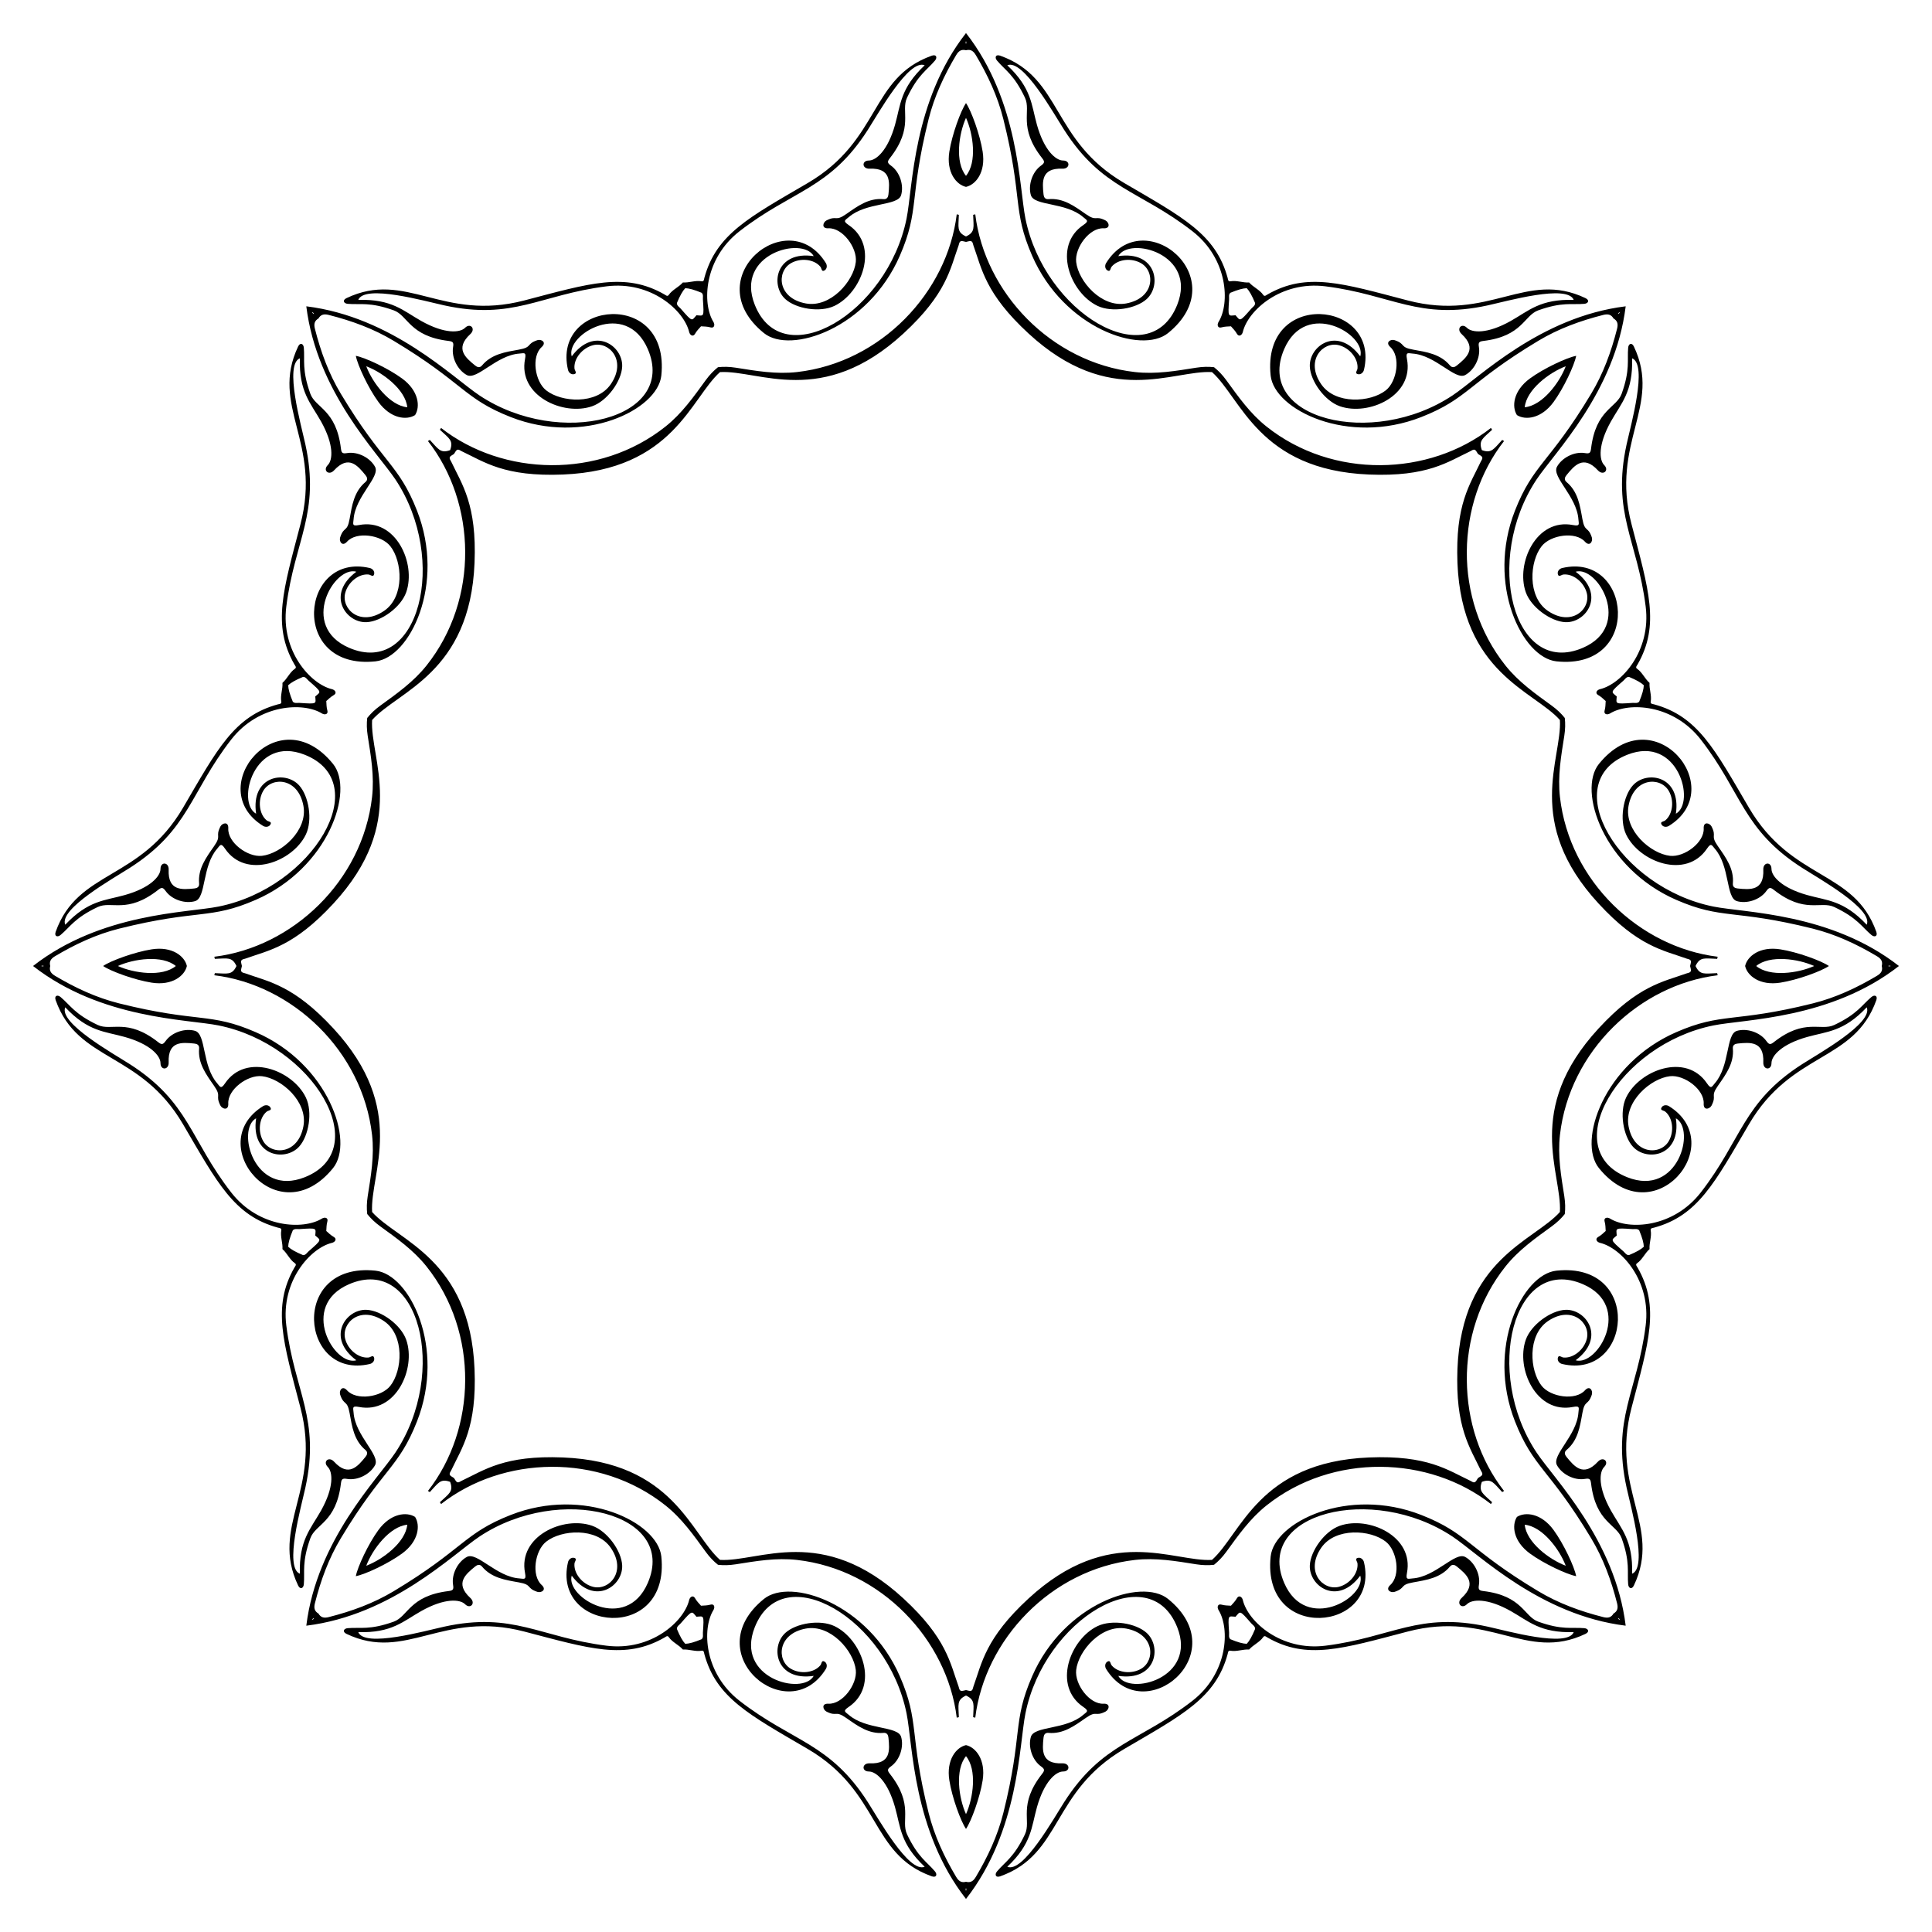 <?xml version="1.0" encoding="utf-8"?>

<!DOCTYPE svg PUBLIC "-//W3C//DTD SVG 1.1//EN" "http://www.w3.org/Graphics/SVG/1.1/DTD/svg11.dtd">
<svg version="1.1" id="Layer_1" xmlns="http://www.w3.org/2000/svg" xmlns:xlink="http://www.w3.org/1999/xlink" x="0px" y="0px"
	 viewBox="0 0 1656.696 1656.696" enable-background="new 0 0 1656.696 1656.696" xml:space="preserve">
<g>
	<path d="M1389.111,267.586c-0.91,0.354-1.424,0.882-1.615,1.615C1388.229,269.01,1388.757,268.495,1389.111,267.586z
		 M1621.386,828.348c-0.894-0.393-1.63-0.384-2.284,0C1619.756,828.732,1620.493,828.741,1621.386,828.348z M1389.111,1389.111
		c-0.354-0.91-0.882-1.424-1.615-1.615C1387.687,1388.229,1388.201,1388.757,1389.111,1389.111z M828.348,1621.386
		c0.393-0.894,0.384-1.63,0-2.284C827.964,1619.756,827.955,1620.493,828.348,1621.386z M267.586,1389.111
		c0.91-0.354,1.424-0.882,1.615-1.615C268.467,1387.687,267.94,1388.201,267.586,1389.111z M35.31,828.348
		c0.894,0.393,1.631,0.384,2.284,0C36.941,827.964,36.204,827.955,35.31,828.348z M267.586,267.586
		c0.354,0.91,0.882,1.424,1.615,1.615C269.01,268.467,268.495,267.94,267.586,267.586z M828.348,35.31
		c-0.393,0.894-0.384,1.631,0,2.284C828.732,36.941,828.741,36.204,828.348,35.31z M1059.486,270.332
		c4.206,4.805,3.171,6.143,13.52-5.696c1.279-1.463,3.318-2.469,3.249-4.781c-2.646-6.427-4.973-10.447-7.157-12.729
		c-3.159,0.069-7.647,1.267-14.062,3.94c-1.683,1.585-0.953,3.739-1.083,5.678C1052.9,272.434,1053.114,270.755,1059.486,270.332z
		 M1386.364,597.21c-0.423,6.372-2.102,6.586,13.588,5.532c1.939-0.13,4.093,0.6,5.678-1.083c2.674-6.415,3.871-10.903,3.94-14.062
		c-2.282-2.185-6.303-4.511-12.729-7.157c-2.311-0.069-3.318,1.971-4.781,3.249C1380.221,594.039,1381.559,593.004,1386.364,597.21z
		 M1386.364,1059.486c-4.805,4.206-6.143,3.171,5.696,13.52c1.463,1.279,2.469,3.318,4.781,3.249
		c6.427-2.646,10.447-4.973,12.729-7.157c-0.069-3.159-1.267-7.647-3.94-14.062c-1.585-1.683-3.739-0.953-5.678-1.083
		C1384.263,1052.9,1385.941,1053.114,1386.364,1059.486z M1059.486,1386.364c-6.372-0.423-6.586-2.102-5.532,13.588
		c0.13,1.939-0.6,4.093,1.083,5.678c6.415,2.674,10.903,3.871,14.062,3.94c2.184-2.282,4.511-6.303,7.157-12.729
		c0.069-2.311-1.971-3.318-3.249-4.781C1062.657,1380.221,1063.692,1381.559,1059.486,1386.364z M597.21,1386.364
		c-4.206-4.805-3.171-6.143-13.52,5.696c-1.279,1.463-3.318,2.469-3.249,4.781c2.646,6.427,4.972,10.447,7.157,12.729
		c3.159-0.069,7.647-1.267,14.062-3.94c1.683-1.585,0.952-3.739,1.083-5.678C603.797,1384.263,603.582,1385.941,597.21,1386.364z
		 M270.332,1059.486c0.423-6.372,2.102-6.586-13.588-5.532c-1.939,0.13-4.093-0.6-5.678,1.083
		c-2.674,6.415-3.871,10.903-3.94,14.062c2.282,2.184,6.303,4.511,12.729,7.157c2.311,0.069,3.318-1.971,4.781-3.249
		C276.475,1062.657,275.137,1063.692,270.332,1059.486z M270.332,597.21c4.805-4.206,6.143-3.171-5.696-13.52
		c-1.463-1.279-2.469-3.318-4.781-3.249c-6.427,2.646-10.447,4.972-12.729,7.157c0.069,3.159,1.267,7.647,3.94,14.062
		c1.585,1.683,3.739,0.952,5.678,1.083C272.434,603.797,270.755,603.582,270.332,597.21z M597.21,270.332
		c6.372,0.423,6.586,2.102,5.532-13.588c-0.13-1.939,0.6-4.093-1.083-5.678c-6.415-2.674-10.903-3.871-14.062-3.94
		c-2.185,2.282-4.511,6.303-7.157,12.729c-0.069,2.311,1.971,3.318,3.249,4.781C594.039,276.475,593.004,275.137,597.21,270.332z
		 M1267.403,389.293c-0.463-0.739-0.925-1.478-1.383-2.218c-1.74-2.81-3.538-0.936-5.178-0.165
		c-19.428,9.145-36.575,22.056-86.88,20.005c-94.643-3.857-109.69-65.652-134.671-87.83c-33.346-1.982-87.682,31.073-157.332-33.122
		c-37.021-34.121-40.016-55.375-47.287-75.579c-0.614-1.705-0.56-4.301-3.778-3.545c-0.847,0.199-1.696,0.395-2.546,0.591
		c-0.85-0.196-1.699-0.392-2.546-0.591c-3.217-0.756-3.164,1.839-3.778,3.545c-7.271,20.204-10.267,41.458-47.287,75.579
		c-69.65,64.195-123.986,31.14-157.332,33.122c-24.981,22.178-40.029,83.972-134.671,87.83c-50.305,2.05-67.452-10.861-86.88-20.005
		c-1.64-0.772-3.438-2.645-5.178,0.165c-0.458,0.74-0.92,1.479-1.383,2.218c-0.739,0.463-1.478,0.925-2.218,1.383
		c-2.81,1.74-0.936,3.538-0.165,5.178c9.145,19.428,22.056,36.575,20.005,86.88c-3.857,94.643-65.652,109.69-87.83,134.671
		c-1.982,33.346,31.073,87.682-33.122,157.332c-34.121,37.021-55.375,40.016-75.579,47.287c-1.705,0.614-4.301,0.56-3.545,3.778
		c0.199,0.847,0.395,1.696,0.591,2.546c-0.196,0.85-0.392,1.699-0.591,2.546c-0.756,3.217,1.839,3.164,3.545,3.778
		c20.204,7.271,41.458,10.267,75.579,47.287c64.195,69.65,31.14,123.986,33.122,157.332c22.178,24.981,83.972,40.029,87.83,134.671
		c2.05,50.305-10.861,67.452-20.005,86.88c-0.772,1.64-2.645,3.438,0.165,5.178c0.74,0.458,1.479,0.92,2.218,1.383
		c0.463,0.739,0.925,1.479,1.383,2.218c1.74,2.81,3.538,0.937,5.178,0.165c19.428-9.145,36.575-22.056,86.88-20.005
		c94.643,3.857,109.69,65.652,134.671,87.83c33.346,1.982,87.682-31.073,157.332,33.122c37.021,34.121,40.016,55.375,47.287,75.579
		c0.614,1.705,0.56,4.301,3.778,3.545c0.847-0.199,1.696-0.395,2.546-0.591c0.85,0.195,1.699,0.392,2.546,0.591
		c3.217,0.756,3.164-1.839,3.778-3.545c7.271-20.204,10.267-41.458,47.287-75.579c69.65-64.195,123.986-31.14,157.332-33.122
		c24.981-22.178,40.029-83.973,134.671-87.83c50.305-2.05,67.452,10.861,86.88,20.005c1.64,0.772,3.438,2.645,5.178-0.165
		c0.458-0.74,0.92-1.479,1.383-2.218c0.739-0.463,1.479-0.925,2.218-1.383c2.81-1.74,0.937-3.538,0.165-5.178
		c-9.145-19.428-22.056-36.575-20.005-86.88c3.857-94.643,65.652-109.69,87.83-134.671c1.982-33.346-31.073-87.682,33.122-157.332
		c34.121-37.021,55.375-40.016,75.579-47.287c1.705-0.614,4.301-0.56,3.545-3.778c-0.199-0.847-0.395-1.696-0.591-2.546
		c0.195-0.85,0.392-1.699,0.591-2.546c0.756-3.217-1.839-3.164-3.545-3.778c-20.204-7.271-41.458-10.267-75.579-47.287
		c-64.195-69.65-31.14-123.986-33.122-157.332c-22.178-24.981-83.973-40.029-87.83-134.671c-2.05-50.305,10.861-67.452,20.005-86.88
		c0.772-1.64,2.645-3.438-0.165-5.178C1268.882,390.218,1268.142,389.756,1267.403,389.293z M1071.135,242.208
		c3.508,4.068,8.979,6.159,12.067,10.65c1.184,1.721,2.487,0.328,3.658-0.343c33.885-19.436,64.309-9.509,120.235,5.118
		c70.478,18.433,101.357-26.297,152.464-1.992c3.825,1.819,2.338,4.605-0.975,4.895c-10.876,0.953-18.844-1.813-39.468,5.56
		c-12.356,4.418-13.481,22.192-47.063,26.261c-3.734,0.453-4.543,1.259-3.88,5.24c1.538,9.241-4.073,19.847-11.78,24.015
		c-8.664,4.686-25.319-17.033-45.048-18.413c-3.925-0.275-6.103-1.658-4.873,4.664c6.141,31.572-32.929,49.119-57.553,40.494
		c-13.012-4.557-25.209-21.58-25.746-34.019c-0.768-17.788,23.755-35.011,43.27-8.755c5.478-18.855-46.556-49.379-65.213-6.306
		c-25.834,59.643,75.301,85.691,144.31,39.809c22.837-15.184,74.98-67.39,148.493-76.424
		c-9.034,73.513-61.24,125.656-76.424,148.493c-45.882,69.009-19.834,170.145,39.809,144.31
		c43.073-18.657,12.549-70.691-6.306-65.213c26.255,19.515,9.032,44.038-8.755,43.27c-12.439-0.537-29.462-12.734-34.019-25.746
		c-8.625-24.624,8.922-63.694,40.494-57.553c6.322,1.229,4.939-0.948,4.664-4.873c-1.38-19.729-23.099-36.383-18.413-45.048
		c4.168-7.706,14.774-13.318,24.015-11.78c3.981,0.663,4.788-0.146,5.24-3.88c4.069-33.583,21.843-34.707,26.261-47.063
		c7.373-20.624,4.607-28.592,5.56-39.468c0.291-3.314,3.077-4.8,4.895-0.975c24.305,51.107-20.425,81.986-1.992,152.464
		c14.627,55.927,24.554,86.351,5.118,120.235c-0.671,1.17-2.065,2.474-0.343,3.658c4.491,3.088,6.581,8.558,10.65,12.067
		c-0.396,5.358,1.994,10.704,1.002,16.063c-0.38,2.055,1.527,1.991,2.829,2.344c37.703,10.217,52.197,38.749,81.4,88.638
		c36.802,62.87,90.265,53.076,109.217,106.4c1.418,3.99-1.602,4.909-4.151,2.772c-8.364-7.016-12.042-14.607-31.84-23.977
		c-11.861-5.613-25.224,6.16-51.848-14.709c-2.961-2.321-4.102-2.322-6.449,0.962c-5.447,7.622-16.914,11.154-25.311,8.652
		c-9.44-2.813-5.859-29.947-18.833-44.874c-2.581-2.97-3.143-5.488-6.744-0.148c-17.983,26.667-58.016,11.448-69.33-12.062
		c-5.978-12.423-2.566-33.085,5.85-42.26c12.035-13.121,41.554-7.959,36.787,24.406c17.206-9.459,1.997-67.836-41.654-50.571
		c-60.442,23.906-7.347,113.839,73.893,130.192c26.885,5.412,100.671,5.367,159.04,50.961
		c-58.37,45.594-132.156,45.549-159.04,50.961c-81.24,16.354-134.335,106.286-73.893,130.192
		c43.65,17.265,58.86-41.113,41.654-50.571c4.767,32.364-24.753,37.526-36.787,24.405c-8.416-9.175-11.828-29.837-5.85-42.26
		c11.313-23.511,51.347-38.729,69.33-12.062c3.601,5.34,4.163,2.822,6.744-0.148c12.974-14.926,9.393-42.06,18.833-44.874
		c8.396-2.502,19.864,1.03,25.311,8.652c2.347,3.284,3.489,3.282,6.449,0.962c26.624-20.869,39.987-9.096,51.848-14.709
		c19.797-9.37,23.475-16.96,31.84-23.977c2.548-2.138,5.569-1.219,4.151,2.772c-18.952,53.324-72.415,43.53-109.217,106.4
		c-29.204,49.889-43.697,78.421-81.4,88.638c-1.302,0.353-3.209,0.289-2.829,2.344c0.992,5.359-1.398,10.705-1.002,16.063
		c-4.068,3.508-6.159,8.979-10.65,12.067c-1.721,1.184-0.328,2.487,0.343,3.658c19.436,33.885,9.509,64.309-5.118,120.235
		c-18.433,70.478,26.297,101.357,1.992,152.464c-1.819,3.825-4.605,2.338-4.895-0.975c-0.953-10.876,1.813-18.844-5.56-39.468
		c-4.418-12.356-22.192-13.481-26.261-47.063c-0.453-3.734-1.259-4.543-5.24-3.88c-9.241,1.538-19.847-4.073-24.015-11.78
		c-4.686-8.664,17.033-25.319,18.413-45.048c0.275-3.925,1.658-6.103-4.664-4.873c-31.572,6.141-49.119-32.929-40.494-57.553
		c4.557-13.012,21.58-25.209,34.019-25.746c17.788-0.768,35.011,23.755,8.755,43.27c18.855,5.478,49.379-46.556,6.306-65.213
		c-59.643-25.834-85.691,75.301-39.809,144.31c15.184,22.837,67.39,74.98,76.424,148.493
		c-73.513-9.034-125.656-61.24-148.493-76.424c-69.009-45.882-170.145-19.834-144.31,39.809
		c18.657,43.073,70.691,12.549,65.213-6.306c-19.515,26.255-44.038,9.032-43.27-8.755c0.537-12.439,12.734-29.462,25.746-34.019
		c24.624-8.625,63.694,8.922,57.553,40.494c-1.229,6.322,0.948,4.939,4.873,4.664c19.729-1.38,36.383-23.099,45.048-18.413
		c7.707,4.168,13.318,14.774,11.78,24.015c-0.663,3.981,0.146,4.788,3.88,5.24c33.583,4.069,34.707,21.843,47.063,26.261
		c20.624,7.373,28.592,4.607,39.468,5.56c3.314,0.291,4.8,3.077,0.975,4.895c-51.107,24.305-81.986-20.425-152.464-1.992
		c-55.927,14.627-86.351,24.554-120.235,5.118c-1.17-0.671-2.474-2.065-3.658-0.343c-3.088,4.491-8.558,6.581-12.067,10.65
		c-5.358-0.396-10.704,1.994-16.063,1.002c-2.054-0.38-1.991,1.527-2.344,2.829c-10.217,37.703-38.749,52.197-88.638,81.4
		c-62.87,36.802-53.076,90.265-106.4,109.217c-3.99,1.418-4.909-1.602-2.772-4.151c7.016-8.364,14.607-12.042,23.977-31.84
		c5.613-11.861-6.16-25.224,14.709-51.848c2.32-2.961,2.322-4.102-0.962-6.449c-7.622-5.447-11.154-16.914-8.652-25.311
		c2.813-9.44,29.947-5.859,44.874-18.833c2.97-2.581,5.488-3.143,0.148-6.744c-26.667-17.983-11.448-58.016,12.062-69.33
		c12.423-5.978,33.085-2.566,42.26,5.85c13.121,12.035,7.959,41.554-24.405,36.787c9.458,17.206,67.836,1.997,50.571-41.654
		c-23.906-60.442-113.839-7.347-130.192,73.893c-5.412,26.885-5.367,100.671-50.961,159.04
		c-45.594-58.37-45.549-132.156-50.961-159.04c-16.354-81.24-106.286-134.335-130.192-73.893
		c-17.265,43.65,41.113,58.86,50.571,41.654c-32.364,4.767-37.526-24.753-24.406-36.787c9.175-8.416,29.837-11.828,42.26-5.85
		c23.511,11.313,38.729,51.347,12.062,69.33c-5.34,3.601-2.822,4.163,0.148,6.744c14.926,12.974,42.06,9.393,44.874,18.833
		c2.502,8.396-1.03,19.864-8.652,25.311c-3.284,2.347-3.282,3.489-0.962,6.449c20.869,26.624,9.096,39.987,14.709,51.848
		c9.37,19.797,16.96,23.475,23.977,31.84c2.138,2.548,1.219,5.569-2.772,4.151c-53.324-18.952-43.53-72.415-106.4-109.217
		c-49.889-29.204-78.421-43.697-88.638-81.4c-0.353-1.302-0.289-3.209-2.344-2.829c-5.359,0.992-10.705-1.398-16.063-1.002
		c-3.508-4.068-8.979-6.159-12.067-10.65c-1.184-1.721-2.487-0.328-3.658,0.343c-33.885,19.436-64.309,9.509-120.235-5.118
		c-70.478-18.433-101.357,26.297-152.464,1.992c-3.825-1.819-2.338-4.605,0.975-4.895c10.876-0.953,18.844,1.813,39.468-5.56
		c12.356-4.418,13.481-22.192,47.063-26.261c3.734-0.453,4.543-1.259,3.88-5.24c-1.538-9.241,4.073-19.847,11.78-24.015
		c8.664-4.686,25.319,17.033,45.048,18.413c3.925,0.275,6.103,1.658,4.873-4.664c-6.141-31.572,32.928-49.119,57.553-40.494
		c13.012,4.557,25.209,21.58,25.746,34.019c0.768,17.788-23.755,35.011-43.27,8.755c-5.478,18.855,46.556,49.379,65.213,6.306
		c25.834-59.643-75.301-85.691-144.31-39.809c-22.837,15.184-74.98,67.39-148.493,76.424c9.034-73.513,61.24-125.656,76.424-148.493
		c45.882-69.009,19.834-170.145-39.809-144.31c-43.074,18.657-12.549,70.691,6.306,65.213c-26.255-19.515-9.033-44.038,8.755-43.27
		c12.439,0.537,29.462,12.734,34.019,25.746c8.625,24.624-8.922,63.694-40.494,57.553c-6.322-1.229-4.939,0.948-4.664,4.873
		c1.38,19.729,23.099,36.383,18.413,45.048c-4.168,7.707-14.774,13.318-24.015,11.78c-3.982-0.663-4.788,0.146-5.24,3.88
		c-4.069,33.583-21.843,34.707-26.261,47.063c-7.373,20.624-4.607,28.592-5.56,39.468c-0.29,3.314-3.077,4.8-4.895,0.975
		c-24.305-51.107,20.425-81.986,1.992-152.464c-14.627-55.927-24.554-86.351-5.118-120.235c0.671-1.17,2.065-2.474,0.343-3.658
		c-4.491-3.088-6.581-8.558-10.65-12.067c0.396-5.358-1.994-10.704-1.002-16.063c0.38-2.054-1.527-1.991-2.829-2.344
		c-37.703-10.217-52.197-38.749-81.4-88.638c-36.802-62.87-90.265-53.076-109.217-106.4c-1.418-3.99,1.602-4.909,4.151-2.772
		c8.364,7.016,12.042,14.607,31.84,23.977c11.861,5.613,25.224-6.16,51.848,14.709c2.96,2.32,4.102,2.322,6.449-0.962
		c5.447-7.622,16.914-11.154,25.311-8.652c9.44,2.813,5.859,29.947,18.833,44.874c2.581,2.97,3.143,5.488,6.744,0.148
		c17.983-26.667,58.016-11.448,69.33,12.062c5.978,12.423,2.566,33.085-5.85,42.26c-12.035,13.121-41.554,7.959-36.787-24.405
		c-17.206,9.458-1.997,67.836,41.654,50.571c60.442-23.906,7.347-113.839-73.893-130.192c-26.885-5.412-100.67-5.367-159.04-50.961
		c58.37-45.594,132.156-45.549,159.04-50.961c81.24-16.354,134.335-106.286,73.893-130.192
		c-43.65-17.265-58.86,41.113-41.654,50.571c-4.767-32.364,24.753-37.526,36.787-24.406c8.416,9.175,11.828,29.837,5.85,42.26
		c-11.313,23.511-51.347,38.729-69.33,12.062c-3.601-5.34-4.163-2.822-6.744,0.148c-12.974,14.926-9.393,42.06-18.833,44.874
		c-8.396,2.502-19.864-1.03-25.311-8.652c-2.347-3.284-3.489-3.282-6.449-0.962c-26.624,20.869-39.987,9.096-51.848,14.709
		c-19.797,9.37-23.475,16.96-31.84,23.977c-2.549,2.138-5.569,1.219-4.151-2.772c18.952-53.324,72.415-43.53,109.217-106.4
		c29.204-49.889,43.697-78.421,81.4-88.638c1.302-0.353,3.209-0.289,2.829-2.344c-0.992-5.359,1.398-10.705,1.002-16.063
		c4.068-3.508,6.159-8.979,10.65-12.067c1.721-1.184,0.328-2.487-0.343-3.658c-19.436-33.885-9.509-64.309,5.118-120.235
		c18.433-70.478-26.297-101.357-1.992-152.464c1.819-3.825,4.605-2.338,4.895,0.975c0.953,10.876-1.813,18.844,5.56,39.468
		c4.418,12.356,22.192,13.481,26.261,47.063c0.453,3.734,1.259,4.543,5.24,3.88c9.241-1.538,19.847,4.073,24.015,11.78
		c4.686,8.664-17.033,25.319-18.413,45.048c-0.275,3.925-1.658,6.103,4.664,4.873c31.572-6.141,49.119,32.928,40.494,57.553
		c-4.557,13.012-21.58,25.209-34.019,25.746c-17.788,0.768-35.011-23.755-8.755-43.27c-18.855-5.478-49.379,46.556-6.306,65.213
		c59.643,25.834,85.691-75.301,39.809-144.31c-15.184-22.837-67.39-74.98-76.424-148.493c73.513,9.034,125.656,61.24,148.493,76.424
		c69.009,45.882,170.145,19.834,144.31-39.809c-18.657-43.074-70.691-12.549-65.213,6.306c19.515-26.255,44.038-9.033,43.27,8.755
		c-0.537,12.439-12.734,29.462-25.746,34.019c-24.624,8.625-63.694-8.922-57.553-40.494c1.229-6.322-0.948-4.939-4.873-4.664
		c-19.729,1.38-36.383,23.099-45.048,18.413c-7.706-4.168-13.318-14.774-11.78-24.015c0.663-3.982-0.146-4.788-3.88-5.24
		c-33.583-4.069-34.707-21.843-47.063-26.261c-20.624-7.373-28.592-4.607-39.468-5.56c-3.314-0.29-4.8-3.077-0.975-4.895
		c51.107-24.305,81.986,20.425,152.464,1.992c55.927-14.627,86.351-24.554,120.235-5.118c1.17,0.671,2.474,2.065,3.658,0.343
		c3.088-4.491,8.558-6.581,12.067-10.65c5.358,0.396,10.704-1.994,16.063-1.002c2.055,0.38,1.991-1.527,2.344-2.829
		c10.217-37.703,38.749-52.197,88.638-81.4c62.87-36.802,53.076-90.265,106.4-109.217c3.99-1.418,4.909,1.602,2.772,4.151
		c-7.016,8.364-14.607,12.042-23.977,31.84c-5.613,11.861,6.16,25.224-14.709,51.848c-2.321,2.96-2.322,4.102,0.962,6.449
		c7.622,5.447,11.154,16.914,8.652,25.311c-2.813,9.44-29.947,5.859-44.874,18.833c-2.97,2.581-5.488,3.143-0.148,6.744
		c26.667,17.983,11.448,58.016-12.062,69.33c-12.423,5.978-33.085,2.566-42.26-5.85c-13.121-12.035-7.959-41.554,24.406-36.787
		c-9.459-17.206-67.836-1.997-50.571,41.654c23.906,60.442,113.839,7.347,130.192-73.893c5.412-26.885,5.367-100.67,50.961-159.04
		c45.594,58.37,45.549,132.156,50.961,159.04c16.354,81.24,106.286,134.335,130.192,73.893c17.265-43.65-41.113-58.86-50.571-41.654
		c32.364-4.767,37.526,24.753,24.405,36.787c-9.175,8.416-29.837,11.828-42.26,5.85c-23.511-11.313-38.729-51.347-12.062-69.33
		c5.34-3.601,2.822-4.163-0.148-6.744c-14.926-12.974-42.06-9.393-44.874-18.833c-2.502-8.396,1.03-19.864,8.652-25.311
		c3.284-2.347,3.282-3.489,0.962-6.449c-20.869-26.624-9.096-39.987-14.709-51.848c-9.37-19.797-16.96-23.475-23.977-31.84
		c-2.138-2.549-1.219-5.569,2.772-4.151c53.324,18.952,43.53,72.415,106.4,109.217c49.889,29.204,78.421,43.697,88.638,81.4
		c0.353,1.302,0.289,3.209,2.344,2.829C1060.431,240.215,1065.777,242.604,1071.135,242.208z M1383.603,273.093
		c-1.879-3.191-4.421-4.154-8.787-3.046c-19.572,4.966-38.342,11.761-55.717,22.203c-60.053,36.09-60.077,49.597-100.375,65.396
		c-63.04,24.716-126.067-6.246-129.14-35.62c-7.777-74.339,93.984-64.543,80.028-4.899c-0.585,2.501-2.811,4.126-4.894,3.776
		c-3.566-0.599-0.848-3.076-0.673-4.75c0.88-8.407-6.521-17.76-15.98-20.147c-13.633-3.441-29.148,12.996-15.142,33.44
		c12.137,17.716,42.423,15.635,55.478,5.229c9.599-7.652,12.844-28.907,3.81-37.057c-4.648-4.193,0.374-7.018,3.705-5.907
		c9.801,3.27,3.984,5.987,15.791,8.1c11.541,2.066,23.403,3.727,31.641,13.577c2.015,2.409,4.255,1.381,5.9,0.039
		c8.117-6.62,17.685-14.444,4.126-26.936c-4.878-4.494-0.046-9.939,4.497-5.408c4.385,4.373,17.509,5.426,37.503-5.799
		c15.591-8.753,25.227-18.982,54.094-18.119c-5.461-13.59-57.335,1.117-73.723,4.698c-59.075,12.909-81.931-9.113-139.106-16.332
		c-38.37-4.844-66.562,20.905-70.89,39.088c-0.706,2.963-3.464,4.511-5.09,1.603c-1.38-2.468-3.301-4.381-5.101-6.406
		c-2.704,0.159-5.415,0.153-8.137,0.923c-3.206,0.907-4.063-2.138-2.466-4.733c9.797-15.917,8.07-54.059-22.487-77.766
		c-45.533-35.325-77.267-35.914-109.911-86.815c-9.056-14.121-35.337-61.201-48.808-55.452
		c21.022,19.803,20.603,33.848,25.438,51.063c6.201,22.075,16.225,30.61,22.418,30.619c6.416,0.009,5.982,7.275-0.645,7.004
		c-18.42-0.754-17.188,11.543-16.129,21.964c0.215,2.112,1.071,4.423,4.199,4.144c12.79-1.14,22.352,6.074,31.974,12.774
		c9.842,6.854,7.65,0.82,16.893,5.438c3.141,1.57,4.694,7.118-1.557,6.796c-12.151-0.625-24.886,16.699-23.509,28.897
		c1.873,16.589,21.818,39.476,42.926,35.531c24.359-4.552,25.011-27.146,12.938-34.352c-8.376-5-20.224-3.62-25.546,2.947
		c-1.059,1.307-0.89,4.981-3.834,2.883c-1.721-1.226-2.146-3.948-0.791-6.131c32.306-52.043,111.189,12.987,53.124,60.053
		c-22.943,18.598-89.404-4.076-116.503-66.129c-17.323-39.667-7.79-49.234-24.734-117.218c-4.902-19.67-13.371-37.747-23.698-55.098
		c-2.304-3.871-4.783-4.987-8.368-4.06c-3.585-0.928-6.063,0.188-8.368,4.06c-10.328,17.351-18.796,35.428-23.698,55.098
		c-16.944,67.984-7.411,77.551-24.734,117.218c-27.099,62.053-93.56,84.726-116.503,66.129
		c-58.065-47.066,20.818-112.095,53.124-60.053c1.355,2.183,0.93,4.905-0.791,6.131c-2.945,2.098-2.775-1.576-3.834-2.883
		c-5.322-6.567-17.17-7.947-25.546-2.947c-12.073,7.207-11.421,29.8,12.938,34.352c21.109,3.945,41.053-18.942,42.926-35.531
		c1.377-12.199-11.358-29.522-23.509-28.897c-6.251,0.322-4.698-5.227-1.557-6.796c9.243-4.618,7.051,1.416,16.893-5.438
		c9.621-6.7,19.184-13.913,31.974-12.774c3.128,0.279,3.985-2.032,4.199-4.144c1.059-10.421,2.292-22.719-16.129-21.964
		c-6.627,0.272-7.061-6.995-0.645-7.004c6.193-0.009,16.218-8.544,22.418-30.619c4.835-17.214,4.416-31.26,25.438-51.063
		c-13.471-5.749-39.752,41.332-48.808,55.452c-32.644,50.901-64.378,51.49-109.911,86.815
		c-30.557,23.706-32.284,61.849-22.487,77.766c1.596,2.594,0.74,5.639-2.466,4.733c-2.721-0.769-5.432-0.764-8.137-0.923
		c-1.8,2.025-3.721,3.937-5.101,6.406c-1.626,2.908-4.385,1.361-5.09-1.603c-4.328-18.182-32.519-43.932-70.89-39.088
		c-57.176,7.218-80.031,29.241-139.106,16.332c-16.388-3.581-68.263-18.289-73.723-4.698c28.867-0.862,38.503,9.366,54.094,18.119
		c19.994,11.225,33.118,10.172,37.503,5.799c4.543-4.531,9.375,0.914,4.497,5.408c-13.559,12.492-3.991,20.316,4.126,26.936
		c1.645,1.342,3.885,2.37,5.9-0.039c8.238-9.85,20.1-11.511,31.641-13.577c11.806-2.113,5.989-4.83,15.791-8.1
		c3.331-1.111,8.352,1.714,3.704,5.907c-9.034,8.15-5.789,29.405,3.81,37.057c13.054,10.405,43.341,12.486,55.478-5.229
		c14.006-20.443-1.509-36.88-15.142-33.44c-9.458,2.387-16.86,11.741-15.98,20.147c0.175,1.673,2.893,4.151-0.673,4.75
		c-2.084,0.35-4.309-1.274-4.894-3.776c-13.956-59.644,87.806-69.439,80.028,4.899c-3.073,29.374-66.1,60.336-129.14,35.62
		c-40.298-15.8-40.322-29.306-100.375-65.396c-17.375-10.442-36.146-17.237-55.717-22.203c-4.367-1.108-6.909-0.145-8.787,3.046
		c-3.191,1.879-4.154,4.421-3.046,8.787c4.966,19.571,11.761,38.342,22.203,55.717c36.09,60.053,49.597,60.077,65.396,100.375
		c24.716,63.04-6.246,126.067-35.62,129.14c-74.339,7.777-64.543-93.984-4.899-80.028c2.501,0.585,4.126,2.811,3.776,4.894
		c-0.599,3.566-3.076,0.848-4.75,0.673c-8.407-0.88-17.76,6.521-20.147,15.98c-3.441,13.632,12.996,29.148,33.44,15.142
		c17.716-12.137,15.635-42.423,5.229-55.478c-7.652-9.6-28.907-12.844-37.057-3.81c-4.193,4.648-7.018-0.374-5.907-3.704
		c3.27-9.801,5.987-3.985,8.1-15.791c2.066-11.541,3.727-23.403,13.577-31.641c2.409-2.015,1.381-4.255,0.039-5.9
		c-6.62-8.117-14.444-17.685-26.936-4.126c-4.494,4.878-9.939,0.046-5.408-4.497c4.373-4.385,5.426-17.509-5.799-37.503
		c-8.753-15.591-18.982-25.227-18.119-54.094c-13.59,5.461,1.117,57.335,4.698,73.723c12.909,59.075-9.113,81.931-16.332,139.106
		c-4.844,38.37,20.905,66.562,39.088,70.89c2.963,0.706,4.511,3.464,1.603,5.09c-2.468,1.38-4.381,3.301-6.406,5.101
		c0.159,2.704,0.153,5.415,0.923,8.137c0.907,3.206-2.138,4.063-4.733,2.466c-15.917-9.797-54.059-8.07-77.766,22.487
		c-35.325,45.533-35.914,77.267-86.815,109.911c-14.121,9.056-61.201,35.337-55.452,48.808
		c19.803-21.022,33.848-20.603,51.063-25.438c22.075-6.201,30.61-16.225,30.619-22.418c0.009-6.416,7.275-5.982,7.004,0.645
		c-0.754,18.42,11.543,17.188,21.964,16.129c2.112-0.215,4.423-1.071,4.144-4.199c-1.14-12.79,6.074-22.352,12.774-31.974
		c6.854-9.842,0.82-7.65,5.438-16.893c1.57-3.141,7.118-4.694,6.796,1.557c-0.625,12.151,16.699,24.886,28.897,23.509
		c16.589-1.873,39.476-21.818,35.531-42.926c-4.552-24.359-27.146-25.011-34.352-12.938c-5,8.376-3.62,20.224,2.947,25.546
		c1.307,1.059,4.981,0.89,2.883,3.834c-1.226,1.721-3.948,2.146-6.131,0.791c-52.043-32.306,12.987-111.189,60.053-53.124
		c18.598,22.943-4.076,89.404-66.129,116.503c-39.667,17.323-49.234,7.79-117.218,24.734c-19.67,4.902-37.747,13.371-55.098,23.698
		c-3.871,2.304-4.987,4.783-4.06,8.368c-0.928,3.585,0.188,6.063,4.06,8.368c17.351,10.328,35.428,18.796,55.098,23.698
		c67.984,16.944,77.551,7.411,117.218,24.734c62.053,27.099,84.726,93.56,66.129,116.503
		c-47.066,58.065-112.095-20.818-60.053-53.124c2.183-1.355,4.905-0.93,6.131,0.791c2.098,2.945-1.576,2.775-2.883,3.834
		c-6.567,5.322-7.947,17.17-2.947,25.546c7.207,12.073,29.8,11.421,34.352-12.938c3.945-21.109-18.942-41.053-35.531-42.926
		c-12.199-1.377-29.522,11.358-28.897,23.509c0.322,6.251-5.227,4.698-6.796,1.557c-4.618-9.243,1.416-7.051-5.438-16.893
		c-6.7-9.621-13.913-19.184-12.774-31.974c0.279-3.128-2.032-3.985-4.144-4.199c-10.421-1.059-22.719-2.292-21.964,16.129
		c0.272,6.627-6.995,7.061-7.004,0.645c-0.009-6.193-8.544-16.218-30.619-22.418c-17.214-4.835-31.26-4.416-51.063-25.438
		c-5.749,13.471,41.332,39.752,55.452,48.808c50.901,32.644,51.49,64.378,86.815,109.911c23.706,30.557,61.849,32.284,77.766,22.487
		c2.594-1.597,5.639-0.74,4.733,2.466c-0.769,2.721-0.764,5.432-0.923,8.137c2.025,1.8,3.937,3.721,6.406,5.101
		c2.908,1.626,1.361,4.385-1.603,5.09c-18.182,4.328-43.932,32.519-39.088,70.89c7.218,57.176,29.241,80.031,16.332,139.106
		c-3.581,16.388-18.289,68.263-4.698,73.723c-0.862-28.867,9.366-38.503,18.119-54.094c11.225-19.994,10.172-33.118,5.799-37.503
		c-4.531-4.543,0.914-9.375,5.408-4.497c12.492,13.559,20.316,3.991,26.936-4.126c1.342-1.645,2.37-3.885-0.039-5.9
		c-9.85-8.238-11.511-20.1-13.577-31.641c-2.113-11.806-4.83-5.989-8.1-15.791c-1.111-3.331,1.714-8.352,5.907-3.705
		c8.15,9.034,29.405,5.789,37.057-3.81c10.405-13.054,12.486-43.341-5.229-55.478c-20.443-14.006-36.88,1.509-33.44,15.142
		c2.387,9.458,11.741,16.86,20.147,15.98c1.673-0.175,4.151-2.893,4.75,0.673c0.35,2.084-1.274,4.309-3.776,4.894
		c-59.644,13.956-69.439-87.806,4.899-80.028c29.374,3.073,60.336,66.1,35.62,129.14c-15.8,40.298-29.306,40.322-65.396,100.375
		c-10.442,17.375-17.237,36.146-22.203,55.717c-1.108,4.367-0.145,6.909,3.046,8.787c1.879,3.191,4.421,4.154,8.787,3.046
		c19.571-4.966,38.342-11.761,55.717-22.203c60.053-36.09,60.077-49.597,100.375-65.396c63.04-24.716,126.067,6.246,129.14,35.62
		c7.777,74.339-93.984,64.543-80.028,4.899c0.585-2.502,2.811-4.126,4.894-3.776c3.566,0.599,0.848,3.076,0.673,4.75
		c-0.88,8.407,6.521,17.76,15.98,20.147c13.632,3.441,29.148-12.996,15.142-33.439c-12.137-17.716-42.423-15.635-55.478-5.229
		c-9.6,7.652-12.844,28.907-3.81,37.057c4.648,4.193-0.374,7.018-3.704,5.907c-9.801-3.27-3.985-5.987-15.791-8.1
		c-11.541-2.066-23.403-3.727-31.641-13.577c-2.015-2.409-4.255-1.38-5.9-0.039c-8.117,6.62-17.685,14.444-4.126,26.936
		c4.878,4.494,0.046,9.939-4.497,5.408c-4.385-4.373-17.509-5.426-37.503,5.799c-15.591,8.753-25.227,18.982-54.094,18.119
		c5.461,13.59,57.335-1.117,73.723-4.698c59.075-12.909,81.931,9.113,139.106,16.332c38.37,4.844,66.562-20.905,70.89-39.088
		c0.706-2.963,3.464-4.511,5.09-1.603c1.38,2.469,3.301,4.381,5.101,6.406c2.704-0.159,5.415-0.153,8.137-0.923
		c3.206-0.907,4.063,2.138,2.466,4.733c-9.797,15.917-8.07,54.059,22.487,77.766c45.533,35.325,77.267,35.914,109.911,86.815
		c9.056,14.12,35.337,61.201,48.808,55.452c-21.022-19.803-20.603-33.848-25.438-51.063c-6.201-22.075-16.225-30.61-22.418-30.619
		c-6.416-0.009-5.982-7.275,0.645-7.004c18.42,0.754,17.188-11.543,16.129-21.964c-0.215-2.112-1.071-4.423-4.199-4.144
		c-12.79,1.14-22.352-6.074-31.974-12.774c-9.842-6.854-7.65-0.82-16.893-5.438c-3.141-1.57-4.694-7.118,1.557-6.796
		c12.151,0.625,24.886-16.699,23.509-28.898c-1.873-16.589-21.818-39.476-42.926-35.531c-24.359,4.552-25.011,27.146-12.938,34.352
		c8.376,5,20.224,3.62,25.546-2.947c1.059-1.307,0.89-4.981,3.834-2.883c1.721,1.226,2.146,3.948,0.791,6.131
		c-32.306,52.042-111.189-12.987-53.124-60.053c22.943-18.598,89.404,4.076,116.503,66.129
		c17.323,39.667,7.79,49.234,24.734,117.218c4.902,19.67,13.371,37.747,23.698,55.098c2.304,3.871,4.783,4.987,8.368,4.06
		c3.585,0.928,6.063-0.188,8.368-4.06c10.328-17.351,18.796-35.428,23.698-55.098c16.944-67.984,7.411-77.551,24.734-117.218
		c27.099-62.053,93.56-84.726,116.503-66.129c58.065,47.066-20.818,112.095-53.124,60.053c-1.355-2.183-0.93-4.905,0.791-6.131
		c2.945-2.098,2.775,1.576,3.834,2.883c5.322,6.567,17.17,7.947,25.546,2.947c12.073-7.206,11.421-29.8-12.938-34.352
		c-21.109-3.945-41.053,18.943-42.926,35.531c-1.377,12.199,11.358,29.522,23.509,28.898c6.251-0.322,4.698,5.227,1.557,6.796
		c-9.243,4.618-7.051-1.416-16.893,5.438c-9.621,6.7-19.184,13.913-31.974,12.774c-3.128-0.279-3.985,2.032-4.199,4.144
		c-1.059,10.421-2.292,22.719,16.129,21.964c6.627-0.272,7.061,6.995,0.645,7.004c-6.193,0.009-16.218,8.544-22.418,30.619
		c-4.835,17.214-4.416,31.26-25.438,51.063c13.471,5.749,39.752-41.332,48.808-55.452c32.644-50.901,64.378-51.49,109.911-86.815
		c30.557-23.706,32.284-61.849,22.487-77.766c-1.597-2.594-0.74-5.639,2.466-4.733c2.721,0.77,5.432,0.764,8.137,0.923
		c1.8-2.025,3.721-3.937,5.101-6.406c1.626-2.908,4.385-1.361,5.09,1.603c4.328,18.182,32.519,43.932,70.89,39.088
		c57.176-7.218,80.031-29.241,139.106-16.332c16.388,3.581,68.263,18.289,73.723,4.698c-28.867,0.862-38.503-9.366-54.094-18.119
		c-19.994-11.225-33.118-10.172-37.503-5.799c-4.543,4.531-9.375-0.914-4.497-5.408c13.559-12.492,3.991-20.316-4.126-26.936
		c-1.645-1.342-3.885-2.37-5.9,0.039c-8.238,9.85-20.1,11.511-31.641,13.577c-11.806,2.113-5.989,4.83-15.791,8.1
		c-3.331,1.111-8.352-1.714-3.705-5.907c9.034-8.15,5.789-29.405-3.81-37.057c-13.054-10.406-43.341-12.486-55.478,5.229
		c-14.006,20.443,1.509,36.88,15.142,33.439c9.458-2.387,16.86-11.741,15.98-20.147c-0.175-1.673-2.893-4.151,0.673-4.75
		c2.084-0.35,4.309,1.274,4.894,3.776c13.956,59.644-87.806,69.439-80.028-4.899c3.073-29.374,66.1-60.336,129.14-35.62
		c40.298,15.8,40.322,29.306,100.375,65.396c17.375,10.442,36.146,17.237,55.717,22.203c4.367,1.108,6.909,0.145,8.787-3.046
		c3.191-1.879,4.154-4.421,3.046-8.787c-4.966-19.572-11.761-38.342-22.203-55.717c-36.09-60.053-49.597-60.077-65.396-100.375
		c-24.716-63.04,6.246-126.067,35.62-129.14c74.339-7.777,64.543,93.984,4.899,80.028c-2.502-0.585-4.126-2.811-3.776-4.894
		c0.599-3.566,3.076-0.848,4.75-0.673c8.407,0.88,17.76-6.521,20.147-15.98c3.441-13.633-12.996-29.148-33.439-15.142
		c-17.716,12.137-15.635,42.423-5.229,55.478c7.652,9.599,28.907,12.844,37.057,3.81c4.193-4.648,7.018,0.374,5.907,3.705
		c-3.27,9.801-5.987,3.984-8.1,15.791c-2.066,11.541-3.727,23.403-13.577,31.641c-2.409,2.015-1.38,4.255-0.039,5.9
		c6.62,8.117,14.444,17.685,26.936,4.126c4.494-4.878,9.939-0.046,5.408,4.497c-4.373,4.385-5.426,17.509,5.799,37.503
		c8.753,15.591,18.982,25.227,18.119,54.094c13.59-5.461-1.117-57.335-4.698-73.723c-12.909-59.075,9.113-81.931,16.332-139.106
		c4.844-38.37-20.905-66.562-39.088-70.89c-2.963-0.706-4.511-3.464-1.603-5.09c2.469-1.38,4.381-3.301,6.406-5.101
		c-0.159-2.704-0.153-5.415-0.923-8.137c-0.907-3.206,2.138-4.063,4.733-2.466c15.917,9.797,54.059,8.07,77.766-22.487
		c35.325-45.533,35.914-77.267,86.815-109.911c14.12-9.056,61.201-35.337,55.452-48.808c-19.803,21.022-33.848,20.603-51.063,25.438
		c-22.075,6.201-30.61,16.225-30.619,22.418c-0.009,6.416-7.275,5.982-7.004-0.645c0.754-18.42-11.543-17.188-21.964-16.129
		c-2.112,0.215-4.423,1.071-4.144,4.199c1.14,12.79-6.074,22.352-12.774,31.974c-6.854,9.842-0.82,7.65-5.438,16.893
		c-1.57,3.141-7.118,4.694-6.796-1.557c0.625-12.151-16.699-24.886-28.898-23.509c-16.589,1.873-39.476,21.818-35.531,42.926
		c4.552,24.359,27.146,25.011,34.352,12.938c5-8.376,3.62-20.224-2.947-25.546c-1.307-1.059-4.981-0.89-2.883-3.834
		c1.226-1.721,3.948-2.146,6.131-0.791c52.042,32.306-12.987,111.189-60.053,53.124c-18.598-22.943,4.076-89.404,66.129-116.503
		c39.667-17.323,49.234-7.79,117.218-24.734c19.67-4.902,37.747-13.371,55.098-23.698c3.871-2.304,4.987-4.783,4.06-8.368
		c0.928-3.585-0.188-6.063-4.06-8.368c-17.351-10.328-35.428-18.796-55.098-23.698c-67.984-16.944-77.551-7.411-117.218-24.734
		c-62.053-27.099-84.726-93.56-66.129-116.503c47.066-58.065,112.095,20.818,60.053,53.124c-2.183,1.355-4.905,0.93-6.131-0.791
		c-2.098-2.945,1.576-2.775,2.883-3.834c6.567-5.322,7.947-17.17,2.947-25.546c-7.206-12.073-29.8-11.421-34.352,12.938
		c-3.945,21.109,18.943,41.053,35.531,42.926c12.199,1.377,29.522-11.358,28.898-23.509c-0.322-6.251,5.227-4.698,6.796-1.557
		c4.618,9.243-1.416,7.051,5.438,16.893c6.7,9.621,13.913,19.184,12.774,31.974c-0.279,3.128,2.032,3.985,4.144,4.199
		c10.421,1.059,22.719,2.292,21.964-16.129c-0.272-6.627,6.995-7.061,7.004-0.645c0.009,6.193,8.544,16.218,30.619,22.418
		c17.214,4.835,31.26,4.416,51.063,25.438c5.749-13.471-41.332-39.752-55.452-48.808c-50.901-32.644-51.49-64.378-86.815-109.911
		c-23.706-30.557-61.849-32.284-77.766-22.487c-2.594,1.596-5.639,0.74-4.733-2.466c0.77-2.721,0.764-5.432,0.923-8.137
		c-2.025-1.8-3.937-3.721-6.406-5.101c-2.908-1.626-1.361-4.385,1.603-5.09c18.182-4.328,43.932-32.519,39.088-70.89
		c-7.218-57.176-29.241-80.031-16.332-139.106c3.581-16.388,18.289-68.263,4.698-73.723c0.862,28.867-9.366,38.503-18.119,54.094
		c-11.225,19.994-10.172,33.118-5.799,37.503c4.531,4.543-0.914,9.375-5.408,4.497c-12.492-13.559-20.316-3.991-26.936,4.126
		c-1.342,1.645-2.37,3.885,0.039,5.9c9.85,8.238,11.511,20.1,13.577,31.641c2.113,11.806,4.83,5.989,8.1,15.791
		c1.111,3.331-1.714,8.352-5.907,3.704c-8.15-9.034-29.405-5.789-37.057,3.81c-10.406,13.054-12.486,43.341,5.229,55.478
		c20.443,14.006,36.88-1.509,33.439-15.142c-2.387-9.458-11.741-16.86-20.147-15.98c-1.673,0.175-4.151,2.893-4.75-0.673
		c-0.35-2.084,1.274-4.309,3.776-4.894c59.644-13.956,69.439,87.806-4.899,80.028c-29.374-3.073-60.336-66.1-35.62-129.14
		c15.8-40.298,29.306-40.322,65.396-100.375c10.442-17.375,17.237-36.146,22.203-55.717
		C1387.757,277.514,1386.794,274.972,1383.603,273.093z M1041.032,314.884c3.662,2.901,7.221,6.58,10.533,11.139
		c10.371,14.274,20.379,28.52,34.448,39.723c56.905,45.312,139.519,42.675,192.489,1.211c0.324,0.531,0.649,1.062,0.973,1.593
		c-7.73,7.306-11.84,9.009-8.775,17.446c8.437,3.065,10.141-1.045,17.446-8.775c0.531,0.324,1.062,0.649,1.593,0.973
		c-41.464,52.97-44.101,135.585,1.211,192.489c11.203,14.069,25.449,24.077,39.723,34.448c4.559,3.312,8.238,6.871,11.139,10.533
		c0.538,4.641,0.453,9.759-0.428,15.325c-2.76,17.427-5.757,34.576-3.73,52.446c8.197,72.278,68.479,128.831,135.254,136.967
		c-0.146,0.605-0.292,1.21-0.438,1.814c-10.632-0.3-14.743-2.002-18.542,6.131c3.799,8.133,7.909,6.432,18.542,6.131
		c0.146,0.605,0.292,1.21,0.438,1.815c-66.775,8.136-127.057,64.689-135.254,136.967c-2.026,17.87,0.97,35.02,3.73,52.446
		c0.882,5.566,0.966,10.684,0.428,15.325c-2.901,3.662-6.58,7.221-11.139,10.533c-14.274,10.371-28.52,20.379-39.723,34.448
		c-45.312,56.905-42.675,139.519-1.211,192.489c-0.531,0.324-1.062,0.649-1.593,0.973c-7.306-7.73-9.009-11.84-17.446-8.775
		c-3.065,8.437,1.045,10.141,8.775,17.446c-0.324,0.531-0.649,1.062-0.973,1.593c-52.97-41.464-135.585-44.101-192.489,1.211
		c-14.069,11.203-24.077,25.449-34.448,39.723c-3.312,4.559-6.871,8.238-10.533,11.139c-4.641,0.538-9.759,0.453-15.325-0.428
		c-17.427-2.76-34.576-5.757-52.446-3.73c-72.278,8.197-128.831,68.479-136.967,135.254c-0.605-0.146-1.21-0.292-1.815-0.438
		c0.3-10.632,2.002-14.743-6.131-18.542c-8.133,3.799-6.432,7.909-6.131,18.542c-0.605,0.146-1.21,0.292-1.814,0.438
		c-8.136-66.775-64.689-127.057-136.967-135.254c-17.87-2.026-35.02,0.97-52.446,3.73c-5.566,0.882-10.684,0.966-15.325,0.428
		c-3.662-2.901-7.221-6.58-10.533-11.139c-10.371-14.274-20.379-28.52-34.448-39.723c-56.905-45.312-139.519-42.675-192.489-1.211
		c-0.324-0.531-0.649-1.062-0.973-1.593c7.73-7.306,11.84-9.009,8.775-17.446c-8.437-3.065-10.141,1.045-17.446,8.775
		c-0.531-0.324-1.062-0.649-1.593-0.973c41.464-52.97,44.101-135.585-1.211-192.489c-11.203-14.069-25.449-24.077-39.723-34.448
		c-4.559-3.312-8.238-6.871-11.139-10.533c-0.538-4.641-0.453-9.759,0.428-15.325c2.76-17.427,5.757-34.576,3.73-52.446
		c-8.197-72.278-68.479-128.831-135.254-136.967c0.146-0.605,0.292-1.21,0.438-1.815c10.632,0.3,14.743,2.002,18.542-6.131
		c-3.799-8.133-7.909-6.432-18.542-6.131c-0.146-0.605-0.292-1.21-0.438-1.814c66.775-8.136,127.057-64.689,135.254-136.967
		c2.027-17.87-0.97-35.02-3.73-52.446c-0.882-5.566-0.966-10.684-0.428-15.325c2.901-3.662,6.58-7.221,11.139-10.533
		c14.274-10.371,28.52-20.379,39.723-34.448c45.312-56.905,42.675-139.519,1.211-192.489c0.531-0.324,1.062-0.649,1.593-0.973
		c7.306,7.73,9.009,11.84,17.446,8.775c3.065-8.437-1.045-10.141-8.775-17.446c0.324-0.531,0.649-1.062,0.973-1.593
		c52.97,41.464,135.585,44.101,192.489-1.211c14.069-11.203,24.077-25.449,34.448-39.723c3.312-4.559,6.871-8.238,10.533-11.139
		c4.641-0.538,9.759-0.453,15.325,0.428c17.427,2.76,34.576,5.757,52.446,3.73c72.278-8.197,128.831-68.479,136.967-135.254
		c0.605,0.146,1.21,0.292,1.814,0.438c-0.3,10.632-2.002,14.743,6.131,18.542c8.133-3.799,6.432-7.909,6.131-18.542
		c0.605-0.146,1.21-0.292,1.815-0.438c8.136,66.775,64.689,127.057,136.967,135.254c17.87,2.027,35.02-0.97,52.446-3.73
		C1031.273,314.431,1036.391,314.346,1041.032,314.884z"/>
	<path d="M1300.767,355.929c-4.576-7.152-3.234-20.876,11.21-31.422c11.973-8.742,31.654-17.906,39.589-19.377
		c-1.471,7.935-10.635,27.616-19.377,39.589C1321.643,359.163,1307.919,360.506,1300.767,355.929z M1496.449,828.348
		c1.821-8.293,12.475-17.048,30.146-14.292c14.648,2.285,35.044,9.722,41.695,14.292c-6.651,4.57-27.047,12.008-41.695,14.292
		C1508.924,845.397,1498.27,836.641,1496.449,828.348z M1300.767,1300.767c7.152-4.576,20.876-3.234,31.422,11.21
		c8.742,11.973,17.906,31.654,19.377,39.589c-7.935-1.471-27.616-10.635-39.589-19.377
		C1297.533,1321.643,1296.191,1307.919,1300.767,1300.767z M828.348,1496.449c8.293,1.821,17.048,12.475,14.292,30.146
		c-2.285,14.648-9.722,35.044-14.292,41.695c-4.57-6.651-12.008-27.047-14.292-41.695
		C811.3,1508.924,820.055,1498.27,828.348,1496.449z M355.929,1300.767c4.576,7.152,3.234,20.876-11.21,31.422
		c-11.973,8.742-31.654,17.906-39.589,19.377c1.471-7.935,10.635-27.616,19.377-39.589
		C335.053,1297.533,348.778,1296.191,355.929,1300.767z M160.247,828.348c-1.821,8.293-12.475,17.048-30.146,14.292
		c-14.648-2.285-35.044-9.722-41.695-14.292c6.651-4.57,27.047-12.008,41.695-14.292C147.772,811.3,158.426,820.055,160.247,828.348
		z M355.929,355.929c-7.152,4.576-20.876,3.234-31.422-11.21c-8.742-11.973-17.906-31.654-19.377-39.589
		c7.935,1.471,27.616,10.635,39.589,19.377C359.163,335.053,360.506,348.778,355.929,355.929z M828.348,160.247
		c-8.293-1.821-17.048-12.475-14.292-30.146c2.285-14.648,9.722-35.044,14.292-41.695c4.57,6.651,12.008,27.047,14.292,41.695
		C845.397,147.772,836.641,158.426,828.348,160.247z M1342.618,314.078c-14.106,5.31-33.672,20.045-35.152,35.152
		C1322.573,347.75,1337.308,328.184,1342.618,314.078z M1555.636,828.348c-13.729-6.22-37.983-9.636-49.712,0
		C1517.653,837.984,1541.906,834.568,1555.636,828.348z M1342.618,1342.618c-5.31-14.106-20.045-33.672-35.152-35.152
		C1308.947,1322.573,1328.512,1337.308,1342.618,1342.618z M828.348,1555.636c6.22-13.729,9.636-37.983,0-49.712
		C818.713,1517.653,822.128,1541.906,828.348,1555.636z M314.078,1342.618c14.106-5.31,33.672-20.045,35.152-35.152
		C334.123,1308.947,319.388,1328.512,314.078,1342.618z M101.061,828.348c13.729,6.22,37.983,9.636,49.713,0
		C139.044,818.713,114.79,822.128,101.061,828.348z M314.078,314.078c5.31,14.106,20.045,33.672,35.152,35.152
		C347.75,334.123,328.184,319.388,314.078,314.078z M828.348,101.061c-6.22,13.729-9.636,37.983,0,49.713
		C837.984,139.044,834.568,114.79,828.348,101.061z"/>
</g>
</svg>
